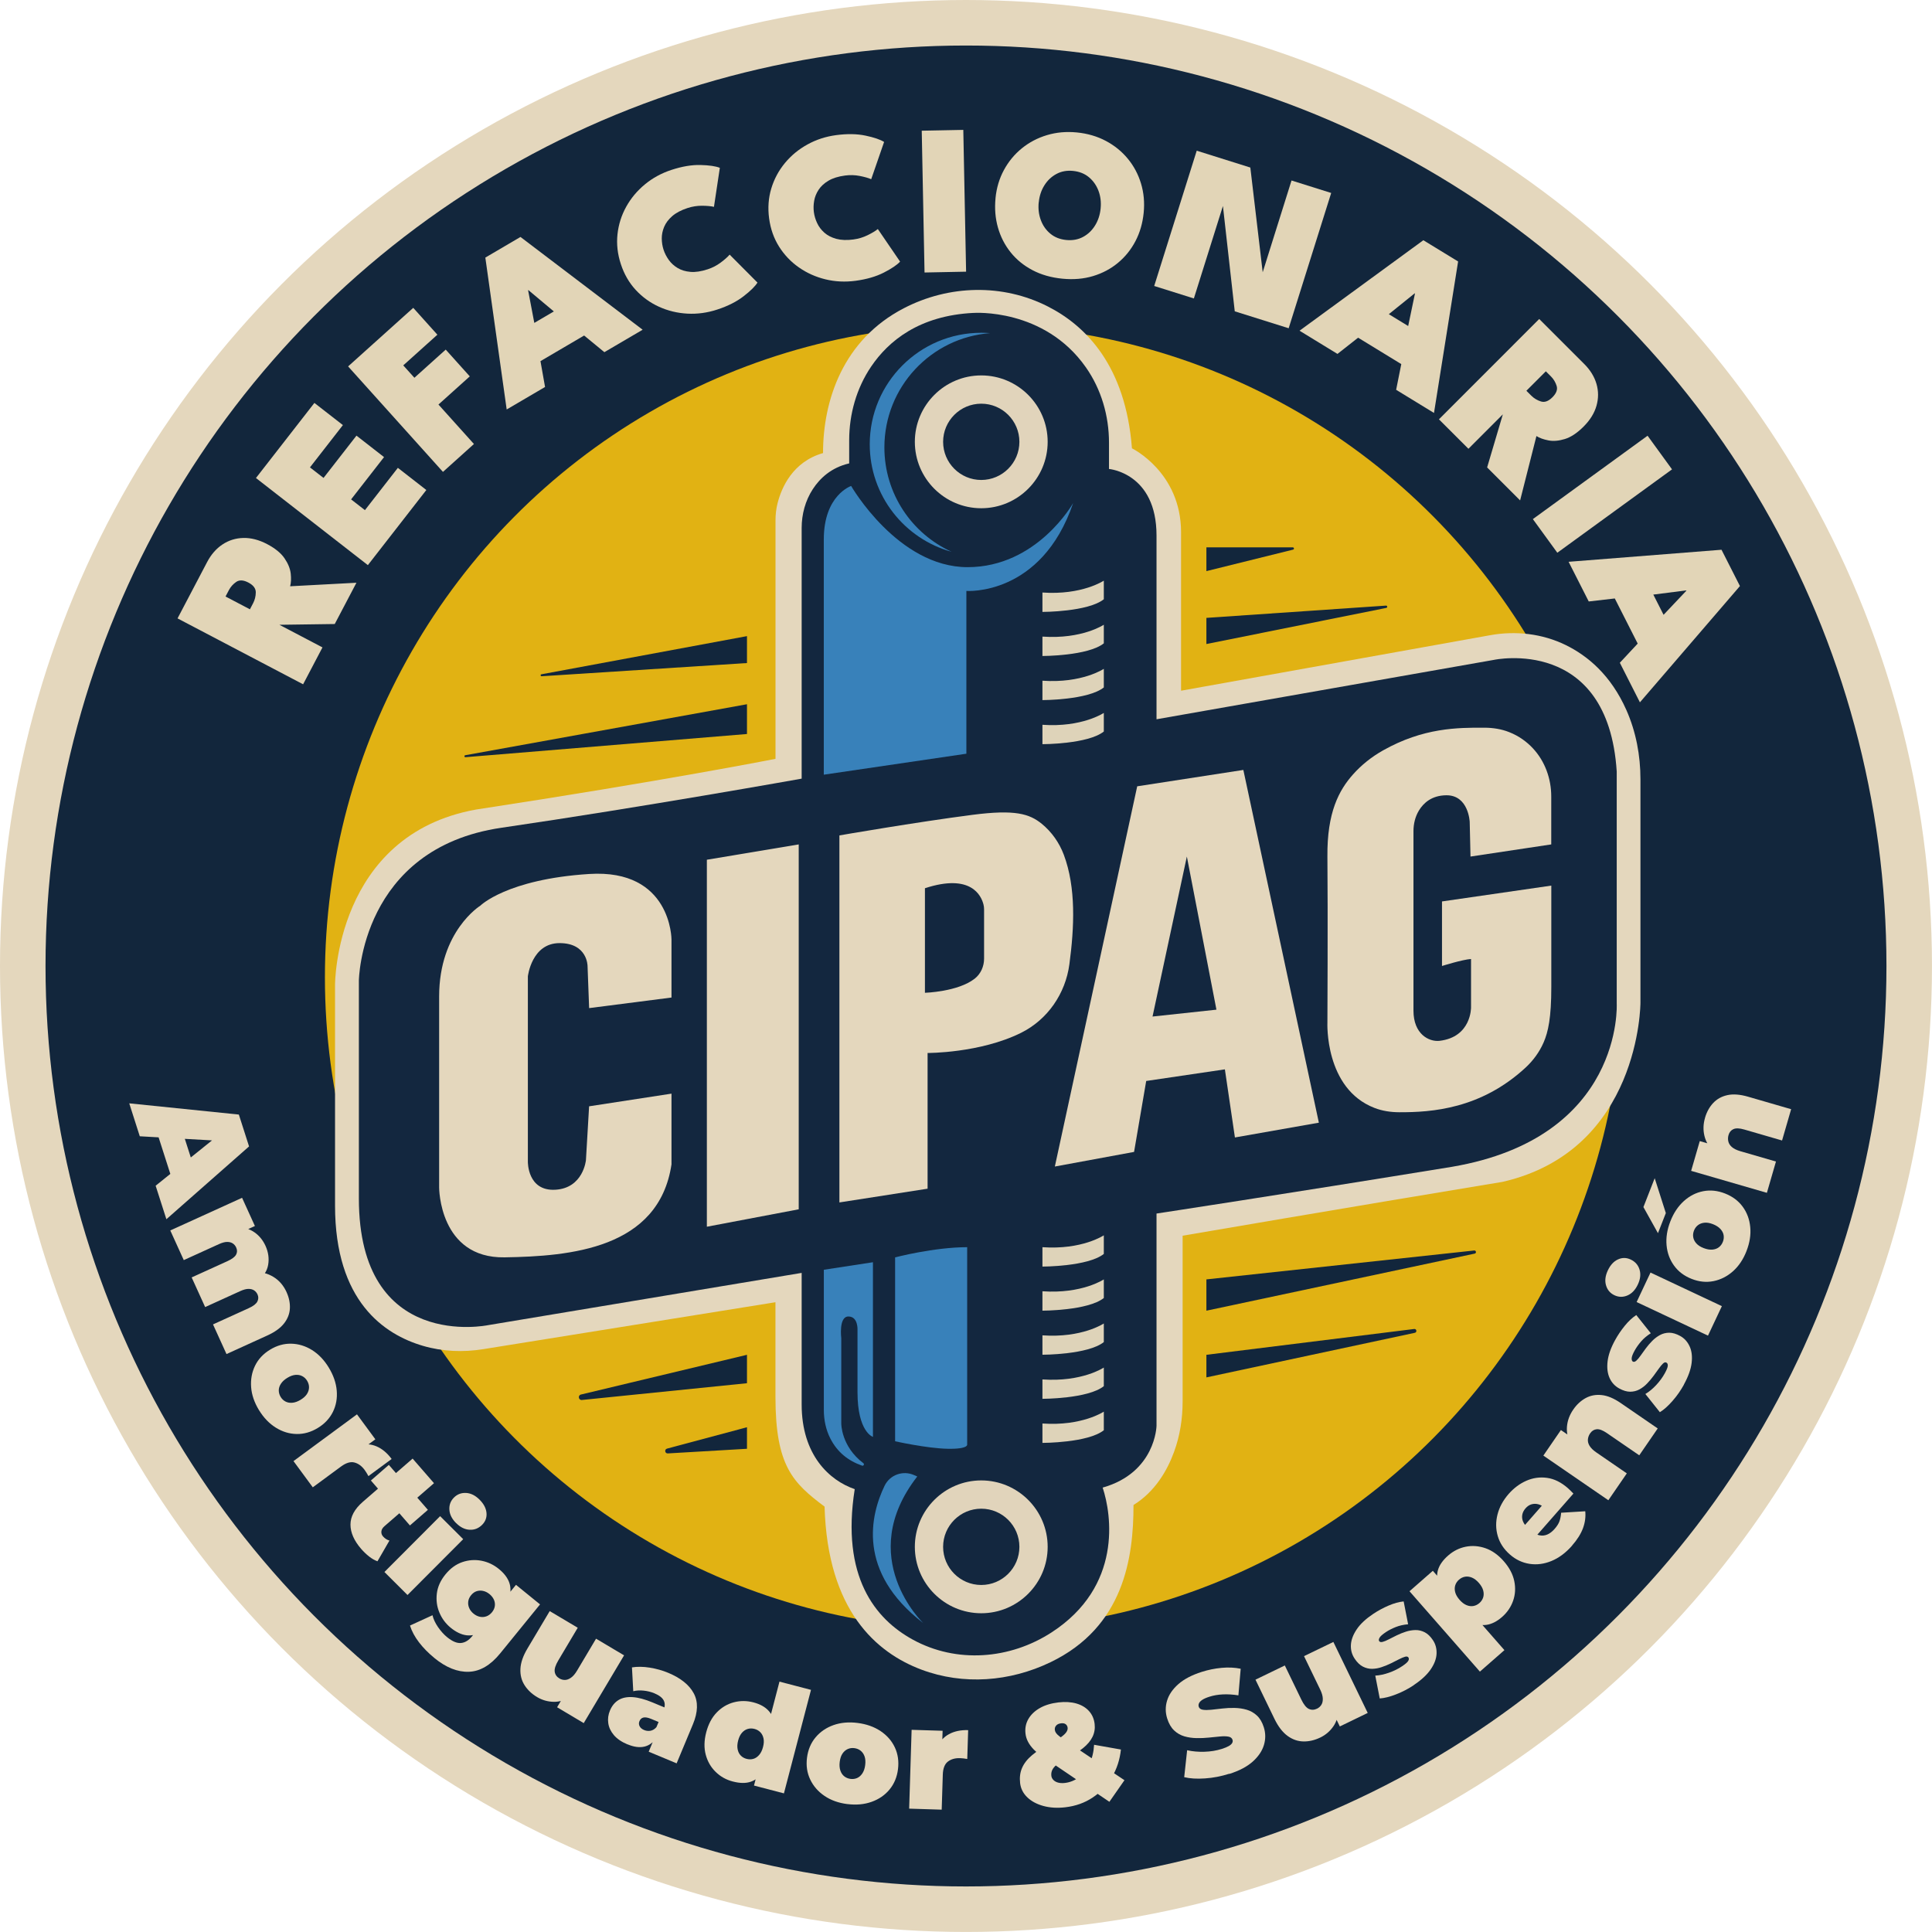 <?xml version="1.0" encoding="UTF-8"?> <svg xmlns="http://www.w3.org/2000/svg" id="Capa_2" data-name="Capa 2" viewBox="0 0 683.33 683.33"><g id="Capa_1-2" data-name="Capa 1"><g><circle cx="341.66" cy="341.66" r="341.66" style="fill: #e4d7bd;"></circle><circle cx="341.66" cy="341.66" r="325.56" style="fill: #12263c;"></circle><ellipse cx="344.45" cy="345.66" rx="229.53" ry="230.74" style="fill: #e1b213;"></ellipse><path d="M274.29,268.4v-84.31c0-2.06.22-4.11.73-6.11,1.38-5.43,5.27-14.64,16.08-17.73,0-18.75,7.13-40.09,28.54-51.21,15.96-8.29,35.01-8.79,51.02-.62,13.45,6.86,27.46,21.01,29.7,50.15,0,0,17.37,8.4,17.37,29.7v56.03l109.37-19.64c9.03-1.62,18.4-.55,26.64,3.47,7.75,3.78,16.01,10.63,21.5,23.02,3.4,7.68,4.97,16.05,4.97,24.45v79.09s0,52.11-48.75,63.32c-54.35,8.96-113.18,19.05-113.18,19.05v58.67c0,6.08-.95,12.15-3.05,17.85-2.41,6.57-6.7,14-14.32,18.73,0,18.62-3.39,43.12-29.39,55.62-14.31,6.88-30.8,8.18-45.66,2.59-15.92-5.99-33.17-20.87-34.22-57.65-11.21-8.4-17.37-14.36-17.37-38.84v-33.44l-103.38,16.6c-7.08,1.14-14.36.85-21.24-1.16-13.76-4.01-31.15-15.77-31.15-49.62v-78.17s0-52.95,49.87-61.91c66.12-10.09,105.9-17.93,105.9-17.93Z" style="fill: #e4d7bd;"></path><path d="M344.33,110.68s24.97-1.85,39.74,19.25c5.45,7.78,8.17,17.15,8.17,26.64v9.3s16.81,1.4,16.81,23.53v65l119.35-21.01s40.34-8.68,43.42,39.5v82.09s2.52,47.35-58.27,57.71c-60.23,9.81-104.5,16.53-104.5,16.53v75.08s-.28,16.53-19.05,21.85c3.18,9.54,7.02,34.93-18.06,51.21-14.77,9.58-33.61,11.03-49.06,2.58-13.41-7.33-25.45-22.35-20.57-53.24-8.96-3.08-18.77-12.05-18.77-29.98v-46.51l-110.94,18.49s-45.67,9.53-45.67-44.82v-77.04s.56-46.79,50.43-54.07,106.18-17.37,106.18-17.37v-88.64c0-4.85,1.28-9.65,3.92-13.72,2.5-3.84,6.51-7.67,12.89-9.14v-8.18c0-9.24,2.57-18.37,7.74-26.03,6.15-9.1,17.04-18.08,36.24-19.02Z" style="fill: #13273f;"></path><path d="M208.36,356.56l29.14-3.74v-20.54s0-25.03-29.14-23.16c-29.14,1.87-38.47,11.21-38.47,11.21,0,0-14.57,8.96-14.57,32.12v67.61s0,25.03,23.16,24.65c23.16-.37,54.54-2.99,59.02-32.87v-25.03l-29.14,4.48-1.12,19.05s-.93,9.9-10.83,10.46c-9.9.56-9.71-9.9-9.71-9.9v-65.56s1.31-11.77,11.21-11.77,9.9,8.08,9.9,8.08l.56,14.89Z" style="fill: #e4d7bd;"></path><polygon points="250.01 304.08 282.5 298.66 282.5 427.72 250.01 433.88 250.01 304.08" style="fill: #e4d7bd;"></polygon><path d="M376.26,302.32c-1.6-4.26-4.27-8.07-7.8-10.95-4.34-3.52-9.38-5.13-24.51-3.17-20.17,2.61-47.06,7.28-47.06,7.28v129.81l31.19-4.86v-48s18.51.09,33.06-7.13c9.38-4.66,15.7-13.85,17.09-24.23,1.75-13.06,2.4-27.11-1.97-38.75ZM348.06,339.06c0,2.73-1.16,5.38-3.3,7.07-5.94,4.67-17.62,5.01-17.62,5.01v-36.98c16.31-5.34,19.93,2.63,20.71,5.75.14.56.21,1.14.21,1.73v17.42Z" style="fill: #e4d7bd;"></path><path d="M439.76,272.32l-37.54,5.79-29.13,134.48,28.02-5.17,4.29-25.09,27.83-4.11,3.55,24.09,29.69-5.23-26.71-124.76ZM407.64,359.54l12.14-56.59,10.46,54.16-22.6,2.43Z" style="fill: #e4d7bd;"></path><path d="M520.08,302.96l28.58-4.3v-16.95c0-6.29-2.21-12.46-6.5-17.05-2.1-2.25-4.85-4.33-8.42-5.73-2.74-1.08-5.68-1.53-8.62-1.55-9.61-.05-21.69.01-35.92,8.01-4,2.25-7.64,5.12-10.68,8.55-4.9,5.52-9.18,13.33-9.03,29.02.19,20.92,0,58.65,0,58.65,0,0-1.08,23.39,16.64,30.25,2.79,1.08,5.77,1.52,8.76,1.53,11.52.04,28.84-1.17,44.64-15.74,2.71-2.5,4.93-5.52,6.41-8.9,1.66-3.8,2.74-8.83,2.74-19.66v-35.86l-38.66,5.6v22.83s7.28-2.29,10.27-2.47v17.13s.17,10.51-11.21,11.82c-3.73.37-9.15-2.43-9.15-10.65v-63.53c0-2.56.61-5.12,1.94-7.31,1.61-2.65,4.51-5.31,9.64-5.37,7.94-.09,8.31,9.43,8.31,9.43l.28,12.23Z" style="fill: #e4d7bd;"></path><path d="M347.06,179.76c-12.95,0-23.49-10.54-23.49-23.49s10.54-23.49,23.49-23.49,23.49,10.54,23.49,23.49-10.54,23.49-23.49,23.49ZM347.06,142.78c-7.44,0-13.49,6.05-13.49,13.49s6.05,13.49,13.49,13.49,13.49-6.05,13.49-13.49-6.05-13.49-13.49-13.49Z" style="fill: #e1d4bb;"></path><path d="M347.06,570.59c-12.95,0-23.49-10.54-23.49-23.49s10.54-23.49,23.49-23.49,23.49,10.54,23.49,23.49-10.54,23.49-23.49,23.49ZM347.06,533.61c-7.44,0-13.49,6.05-13.49,13.49s6.05,13.49,13.49,13.49,13.49-6.05,13.49-13.49-6.05-13.49-13.49-13.49Z" style="fill: #e1d4bb;"></path><path d="M336.59,195.17c-16.7-4.58-28.97-19.87-28.97-38.03,0-21.79,17.66-39.44,39.44-39.44,1.06,0,2.11.04,3.15.12-20.93,1.6-37.41,19.08-37.41,40.42,0,16.42,9.76,30.56,23.79,36.93Z" style="fill: #3881ba;"></path><path d="M324.43,522.22l-1.14-.5c-3.92-1.74-8.54-.1-10.41,3.76-4.92,10.17-10.01,30.38,13.65,48.57,0,0-24.4-23.2-2.1-51.83Z" style="fill: #3881ba;"></path><path d="M379.57,177.91s-12.69,22.69-37.35,22.69-41.18-28.72-41.18-28.72c0,0-9.67,3.22-9.67,18.91v83.21l50.43-7.42v-57.57s26.53,1.96,37.77-31.1Z" style="fill: #3881ba;"></path><path d="M291.38,449.1l17.37-2.66v61.77s-5.46-1.68-5.46-15.83v-21.99s.28-4.76-3.22-4.76-2.52,7.7-2.52,7.7v30.12s-.12,8.07,7.81,14.06c.45.34.08,1.06-.46.87-4.95-1.73-8.72-4.75-11.19-9.54-1.61-3.13-2.33-6.63-2.33-10.15v-49.59Z" style="fill: #3881ba;"></path><path d="M316.59,444.72s13.73-3.6,25.49-3.6v69.76s.56,1.68-6.86,1.54-18.63-2.66-18.63-2.66v-65.04Z" style="fill: #3881ba;"></path><path d="M368.7,441.12v6.86s16.11,0,21.71-4.48v-6.58s-7.7,5.18-21.71,4.2Z" style="fill: #ded3b9;"></path><path d="M368.7,456.71v6.86s16.11,0,21.71-4.48v-6.58s-7.7,5.18-21.71,4.2Z" style="fill: #ded3b9;"></path><path d="M368.7,472.3v6.86s16.11,0,21.71-4.48v-6.58s-7.7,5.18-21.71,4.2Z" style="fill: #ded3b9;"></path><path d="M368.7,487.89v6.86s16.11,0,21.71-4.48v-6.58s-7.7,5.18-21.71,4.2Z" style="fill: #ded3b9;"></path><path d="M368.7,209.57v6.86s16.11,0,21.71-4.48v-6.58s-7.7,5.18-21.71,4.2Z" style="fill: #ded3b9;"></path><path d="M368.7,225.16v6.86s16.11,0,21.71-4.48v-6.58s-7.7,5.18-21.71,4.2Z" style="fill: #ded3b9;"></path><path d="M368.7,240.76v6.86s16.11,0,21.71-4.48v-6.58s-7.7,5.18-21.71,4.2Z" style="fill: #ded3b9;"></path><path d="M368.7,256.35v6.86s16.11,0,21.71-4.48v-6.58s-7.7,5.18-21.71,4.2Z" style="fill: #ded3b9;"></path><path d="M368.7,503.48v6.86s16.11,0,21.71-4.48v-6.58s-7.7,5.18-21.71,4.2Z" style="fill: #ded3b9;"></path><g><path d="M45.72,390.24l38.76,3.97,3.61,11.27-29.24,25.75-3.8-11.85,25.04-20.13,1.43,4.47-32.08-1.83-3.73-11.66ZM54.47,397.18l9.19.27,5.01,15.64-7.32,5.56-6.88-21.47Z" style="fill: #e4d7bd;"></path><path d="M101.36,457.04c.87,1.92,1.26,3.82,1.17,5.71-.09,1.89-.77,3.66-2.04,5.3-1.27,1.64-3.24,3.07-5.9,4.28l-14.48,6.59-4.77-10.49,12.67-5.76c1.58-.72,2.58-1.49,3.01-2.32.42-.83.45-1.66.07-2.5-.28-.62-.69-1.11-1.22-1.46-.54-.35-1.2-.53-2-.52-.8,0-1.77.27-2.92.79l-12.39,5.64-4.77-10.49,12.67-5.76c1.58-.72,2.59-1.48,3.03-2.27.44-.8.46-1.65.05-2.54-.28-.62-.69-1.11-1.22-1.46-.54-.35-1.2-.53-2-.52-.8,0-1.77.27-2.92.79l-12.4,5.64-4.77-10.49,25.39-11.55,4.54,9.98-7.29,3.32,1.11-2.97c2.35.09,4.37.72,6.05,1.9,1.68,1.18,2.96,2.76,3.87,4.74,1.01,2.23,1.33,4.46.95,6.71-.38,2.25-1.69,4.23-3.93,5.96l-.95-3.44c2.53-.03,4.79.58,6.79,1.81s3.54,3.03,4.61,5.38Z" style="fill: #e4d7bd;"></path><path d="M91.59,498.74c-1.64-2.7-2.57-5.41-2.77-8.13-.2-2.72.26-5.24,1.39-7.57,1.13-2.32,2.91-4.22,5.32-5.68,2.41-1.47,4.91-2.17,7.49-2.11,2.58.06,5.03.81,7.34,2.25,2.31,1.44,4.29,3.51,5.93,6.21,1.64,2.7,2.58,5.42,2.81,8.14.23,2.73-.23,5.25-1.37,7.55s-2.92,4.2-5.33,5.66c-2.41,1.47-4.9,2.18-7.48,2.13-2.58-.04-5.03-.79-7.36-2.24-2.33-1.45-4.32-3.52-5.97-6.22ZM99.26,494.07c.44.73,1.01,1.27,1.72,1.64.7.37,1.51.51,2.44.43.92-.08,1.89-.44,2.91-1.05,1.04-.64,1.8-1.34,2.27-2.1.47-.76.7-1.54.7-2.34,0-.79-.23-1.55-.67-2.28-.44-.73-1.01-1.27-1.72-1.64s-1.5-.52-2.39-.45c-.9.07-1.87.42-2.91,1.06-1.02.62-1.77,1.32-2.27,2.1-.5.78-.75,1.57-.74,2.36s.23,1.55.67,2.28Z" style="fill: #e4d7bd;"></path><path d="M103.8,516.78l22.46-16.54,6.5,8.83-6.78,4.99.87-2.86c2.26-.61,4.38-.48,6.36.38,1.98.86,3.75,2.34,5.31,4.45l-8.21,6.05c-.25-.45-.47-.84-.68-1.18-.21-.33-.43-.67-.67-1-1.03-1.4-2.23-2.27-3.61-2.63-1.38-.36-2.96.12-4.74,1.43l-9.98,7.35-6.83-9.28Z" style="fill: #e4d7bd;"></path><path d="M127.75,547.84c-2.52-2.9-3.78-5.77-3.79-8.6,0-2.83,1.44-5.51,4.34-8.03l17.64-15.32,7.56,8.7-17.56,15.25c-.64.56-.99,1.17-1.05,1.82-.06.66.13,1.24.58,1.76.65.74,1.41,1.23,2.28,1.46l-4.24,7.33c-.96-.33-1.94-.89-2.94-1.67-.99-.78-1.94-1.69-2.83-2.71ZM131.18,523.64l6.35-5.52,13.81,15.9-6.35,5.52-13.81-15.9Z" style="fill: #e4d7bd;"></path><path d="M135.97,556l19.7-19.75,8.16,8.14-19.7,19.75-8.16-8.14ZM161.33,538.72c-1.49-1.49-2.29-3.07-2.39-4.76-.1-1.68.44-3.11,1.62-4.29,1.18-1.18,2.61-1.72,4.29-1.63s3.27.88,4.76,2.37c1.49,1.49,2.31,3.05,2.46,4.68.15,1.63-.37,3.04-1.54,4.22-1.25,1.25-2.72,1.84-4.42,1.75-1.7-.08-3.29-.87-4.78-2.36Z" style="fill: #e4d7bd;"></path><path d="M153.67,586.44c-2.14-1.74-3.96-3.59-5.47-5.56-1.51-1.97-2.57-3.95-3.19-5.94l7.96-3.65c.31,1.35.96,2.74,1.95,4.19,1,1.44,2.07,2.64,3.23,3.58,1.85,1.5,3.48,2.19,4.91,2.05,1.42-.13,2.73-.93,3.91-2.38l1.48-1.82,5.87-6.4,5.51-6.69,2.67-3.28,8.51,6.92-14.1,17.33c-3.41,4.19-7.1,6.36-11.08,6.5-3.97.14-8.03-1.47-12.17-4.84ZM159.46,575.76c-1.82-1.48-3.17-3.29-4.06-5.44-.89-2.14-1.18-4.39-.89-6.74.29-2.35,1.3-4.59,3.04-6.73,1.74-2.14,3.73-3.58,5.97-4.35,2.24-.76,4.5-.92,6.77-.48s4.31,1.41,6.13,2.89c1.87,1.52,3.11,3.14,3.71,4.86.6,1.71.56,3.58-.11,5.59-.68,2.01-1.98,4.21-3.91,6.58-1.93,2.37-3.81,4.1-5.65,5.17-1.84,1.07-3.66,1.49-5.47,1.27-1.81-.23-3.65-1.1-5.53-2.62ZM167.49,570.73c.71.58,1.46.95,2.25,1.11.79.16,1.56.11,2.3-.16.75-.27,1.4-.75,1.96-1.43.58-.71.92-1.45,1.02-2.23.1-.77-.01-1.52-.34-2.25s-.85-1.38-1.56-1.96c-.69-.56-1.42-.93-2.22-1.11-.79-.18-1.56-.15-2.31.09s-1.41.73-1.99,1.44c-.56.69-.89,1.43-.99,2.22-.1.8.02,1.57.35,2.32.33.75.84,1.41,1.53,1.96Z" style="fill: #e4d7bd;"></path><path d="M189.98,600.25c-1.9-1.13-3.39-2.54-4.46-4.23s-1.56-3.62-1.45-5.79c.11-2.17.93-4.56,2.48-7.16l7.88-13.24,9.91,5.89-6.86,11.53c-1.01,1.7-1.44,3.04-1.28,4.05.15,1,.71,1.79,1.68,2.36.58.35,1.22.52,1.92.52.69,0,1.41-.27,2.16-.79.75-.52,1.47-1.37,2.16-2.54l6.7-11.26,9.91,5.89-14.27,23.97-9.42-5.61,4.12-6.92.76,3.01c-1.96,1.37-3.99,2.03-6.08,1.99-2.09-.04-4.05-.6-5.86-1.67Z" style="fill: #e4d7bd;"></path><path d="M221.95,616.98c-2.1-.88-3.71-1.97-4.82-3.28s-1.78-2.72-1.99-4.23c-.22-1.51-.02-3,.6-4.48.69-1.66,1.71-2.9,3.04-3.71s2.99-1.15,4.98-1.02,4.32.75,6.99,1.86l5.37,2.24-2.14,5.13-3.67-1.53c-1.13-.47-2.03-.63-2.7-.49s-1.15.58-1.45,1.3c-.25.6-.23,1.19.06,1.77.29.58.83,1.04,1.61,1.36.72.3,1.47.38,2.25.25.78-.14,1.48-.57,2.12-1.3l.05,3.72c-1.21,1.74-2.66,2.81-4.38,3.2s-3.68.12-5.91-.81ZM229.44,619.56l1.9-4.57-.24-1.54,3.61-8.66c.52-1.25.54-2.37.04-3.35s-1.6-1.83-3.33-2.55c-1.16-.48-2.41-.79-3.76-.93-1.34-.14-2.57-.07-3.68.21l-.46-8.43c1.9-.31,4-.28,6.32.09,2.31.38,4.47.98,6.48,1.82,4.42,1.84,7.44,4.26,9.05,7.25,1.61,2.99,1.51,6.64-.28,10.94l-5.77,13.84-9.88-4.12Z" style="fill: #e4d7bd;"></path><path d="M259.15,630.09c-2.34-.61-4.35-1.74-6.04-3.4-1.69-1.65-2.86-3.68-3.5-6.08s-.58-5.04.18-7.94c.76-2.89,2-5.23,3.73-7.01,1.73-1.78,3.74-2.97,6.02-3.57,2.28-.6,4.59-.59,6.93.02,2.37.62,4.18,1.63,5.43,3.03,1.25,1.4,1.97,3.22,2.16,5.47.19,2.25-.14,4.96-.97,8.15-.84,3.22-1.87,5.78-3.09,7.68-1.22,1.9-2.7,3.14-4.46,3.74-1.75.6-3.88.57-6.38-.09ZM264.08,622.1c.82.21,1.61.21,2.38-.01.76-.22,1.44-.69,2.05-1.39.61-.7,1.06-1.63,1.36-2.78.31-1.18.37-2.21.17-3.09-.19-.88-.57-1.6-1.12-2.16s-1.24-.96-2.07-1.17-1.61-.21-2.38.01c-.76.22-1.44.67-2.04,1.34-.6.67-1.05,1.6-1.36,2.78-.3,1.15-.36,2.18-.17,3.09.18.91.55,1.65,1.11,2.21.55.57,1.24.96,2.07,1.17ZM266.68,631.53l.95-3.65,2.53-9.88,2.08-10,3.45-13.22,11.15,2.91-9.57,36.61-10.61-2.77Z" style="fill: #e4d7bd;"></path><path d="M299.7,638.09c-3.14-.4-5.83-1.36-8.09-2.9-2.26-1.54-3.94-3.47-5.05-5.81-1.11-2.33-1.49-4.9-1.13-7.7s1.36-5.19,3.02-7.18c1.66-1.98,3.77-3.43,6.33-4.34s5.42-1.17,8.55-.77,5.84,1.36,8.12,2.88c2.27,1.52,3.96,3.45,5.05,5.78,1.09,2.33,1.46,4.9,1.11,7.7-.35,2.8-1.35,5.19-2.99,7.18-1.64,1.99-3.75,3.44-6.34,4.36-2.58.92-5.45,1.19-8.58.79ZM300.82,629.18c.84.11,1.63,0,2.35-.32.73-.32,1.34-.87,1.85-1.64.51-.77.84-1.75.99-2.93.15-1.21.08-2.24-.23-3.09-.3-.84-.77-1.51-1.39-2-.62-.49-1.36-.79-2.2-.9-.84-.11-1.63,0-2.35.32-.73.32-1.34.85-1.85,1.59s-.83,1.72-.99,2.93c-.15,1.18-.07,2.21.23,3.09.3.88.76,1.56,1.39,2.05.62.49,1.36.79,2.2.9Z" style="fill: #e4d7bd;"></path><path d="M321.56,639.7l.87-27.88,10.96.34-.26,8.41-1.71-2.45c.92-2.15,2.33-3.74,4.23-4.77,1.9-1.03,4.16-1.5,6.78-1.42l-.32,10.2c-.51-.08-.96-.15-1.35-.2-.39-.04-.79-.08-1.2-.09-1.73-.05-3.17.35-4.3,1.22-1.13.87-1.73,2.4-1.8,4.61l-.39,12.39-11.52-.36Z" style="fill: #e4d7bd;"></path><path d="M376.77,639.22c-2.84.33-5.42.17-7.75-.47-2.33-.64-4.23-1.66-5.69-3.07-1.46-1.41-2.31-3.09-2.53-5.05s0-3.74.7-5.34c.69-1.6,1.87-3.11,3.54-4.51,1.67-1.41,3.83-2.79,6.48-4.16,1.62-.83,2.87-1.58,3.77-2.23.9-.65,1.53-1.24,1.88-1.78.35-.54.5-1.04.44-1.51-.06-.54-.29-.96-.68-1.26-.39-.3-.94-.4-1.65-.32-.78.09-1.35.35-1.73.79-.38.44-.53.94-.47,1.52.04.37.18.73.41,1.08.23.35.64.76,1.24,1.22s1.44,1.06,2.52,1.79l20.46,13.72-5.33,7.64-23.6-15.98c-1.26-.81-2.31-1.66-3.17-2.54-.85-.88-1.52-1.78-2.01-2.72s-.78-1.9-.89-2.88c-.22-1.89.12-3.62,1.02-5.17s2.26-2.85,4.07-3.88c1.81-1.03,4.01-1.69,6.57-1.99,2.36-.27,4.47-.14,6.31.38,1.84.53,3.33,1.41,4.46,2.65,1.13,1.24,1.81,2.77,2.02,4.59.19,1.62-.06,3.14-.74,4.55-.68,1.41-1.81,2.76-3.39,4.03-1.58,1.28-3.62,2.55-6.11,3.83-1.29.66-2.33,1.31-3.11,1.95-.78.64-1.33,1.27-1.63,1.91s-.41,1.32-.33,2.07c.06.54.3,1.03.71,1.46s.96.75,1.65.94c.69.19,1.51.24,2.45.13,1.82-.21,3.48-.89,4.98-2.03,1.49-1.15,2.72-2.7,3.67-4.66.96-1.96,1.51-4.23,1.66-6.81l9.49,1.68c-.38,3.57-1.43,6.82-3.17,9.76-1.73,2.94-4.01,5.35-6.82,7.22-2.81,1.88-6.04,3.03-9.69,3.45Z" style="fill: #e4d7bd;"></path><path d="M434.77,627.36c-2.85.91-5.71,1.46-8.57,1.65-2.86.2-5.32.05-7.36-.44l1.04-9.53c1.92.43,3.96.61,6.14.54s4.2-.4,6.08-.99c1.1-.35,1.95-.7,2.53-1.04.59-.35.98-.7,1.18-1.07.2-.37.25-.75.12-1.13-.2-.62-.69-.99-1.48-1.13s-1.79-.16-2.98-.04-2.5.24-3.92.39c-1.42.15-2.87.21-4.36.18-1.49-.03-2.91-.23-4.27-.62-1.35-.39-2.57-1.08-3.63-2.08s-1.89-2.41-2.46-4.22c-.67-2.11-.69-4.21-.05-6.32.63-2.11,1.96-4.05,3.98-5.84,2.02-1.78,4.78-3.23,8.28-4.34,2.3-.73,4.65-1.21,7.04-1.43,2.39-.22,4.64-.12,6.74.32l-.81,9.41c-1.95-.31-3.78-.42-5.49-.34-1.71.08-3.3.35-4.79.83-1.1.35-1.95.73-2.53,1.12-.59.4-.97.81-1.14,1.22-.17.41-.2.81-.07,1.2.18.58.67.94,1.46,1.06.79.12,1.78.12,2.97,0,1.19-.13,2.5-.28,3.93-.44,1.43-.17,2.88-.24,4.35-.2,1.47.03,2.89.24,4.24.63,1.35.39,2.56,1.08,3.62,2.06,1.06.98,1.88,2.37,2.44,4.15.66,2.07.67,4.17.04,6.27-.63,2.11-1.95,4.06-3.95,5.86-2,1.79-4.76,3.25-8.3,4.37Z" style="fill: #e4d7bd;"></path><path d="M466.98,614.54c-1.99.96-3.98,1.43-5.98,1.39s-3.88-.69-5.63-1.98c-1.75-1.28-3.29-3.29-4.61-6.01l-6.71-13.86,10.38-5.02,5.84,12.07c.86,1.78,1.75,2.88,2.67,3.3.92.42,1.89.39,2.9-.1.61-.3,1.11-.73,1.49-1.32.38-.58.56-1.33.53-2.24-.03-.91-.33-1.98-.93-3.21l-5.71-11.8,10.38-5.02,12.15,25.11-9.87,4.78-3.51-7.25,2.93,1.02c.06,2.39-.5,4.45-1.69,6.17-1.19,1.73-2.73,3.05-4.62,3.97Z" style="fill: #e4d7bd;"></path><path d="M500.05,596.02c-1.98,1.32-4.08,2.41-6.28,3.26-2.21.86-4.13,1.34-5.77,1.45l-1.58-8.08c1.54-.08,3.16-.43,4.86-1.03,1.7-.6,3.25-1.36,4.63-2.29,1.16-.77,1.88-1.39,2.16-1.87.28-.47.31-.88.08-1.22-.23-.34-.63-.43-1.22-.26-.58.17-1.3.47-2.15.91-.85.44-1.79.92-2.82,1.42-1.03.5-2.12.95-3.25,1.33-1.13.39-2.26.59-3.4.61-1.13.02-2.23-.25-3.28-.79s-2.03-1.48-2.91-2.81c-.98-1.47-1.42-3.1-1.32-4.88s.8-3.62,2.08-5.52,3.24-3.71,5.84-5.45c1.7-1.13,3.5-2.1,5.41-2.92,1.91-.82,3.68-1.31,5.33-1.47l1.58,8.08c-1.62.14-3.09.47-4.39.99-1.31.52-2.46,1.11-3.45,1.77-1.22.81-1.97,1.47-2.26,1.99s-.34.92-.15,1.2c.23.34.64.43,1.23.28.59-.15,1.32-.45,2.17-.89.85-.44,1.79-.91,2.82-1.42,1.03-.5,2.11-.94,3.24-1.3,1.13-.36,2.26-.55,3.39-.57,1.13-.02,2.22.25,3.28.79,1.06.54,2.03,1.48,2.91,2.81.92,1.39,1.34,2.97,1.27,4.76-.08,1.79-.77,3.63-2.07,5.54-1.3,1.91-3.3,3.76-5.99,5.55Z" style="fill: #e4d7bd;"></path><path d="M523.43,591.24l-24.9-28.43,8.25-7.23,2.49,2.84,6.76,7.64,7.1,7.34,8.97,10.24-8.67,7.59ZM531.25,571.92c-1.82,1.59-3.66,2.52-5.53,2.78-1.87.26-3.79-.16-5.75-1.27-1.96-1.11-4.03-2.9-6.2-5.38-2.22-2.53-3.76-4.83-4.64-6.88-.88-2.06-1.06-3.99-.56-5.78.5-1.8,1.71-3.54,3.63-5.22,1.84-1.61,3.92-2.65,6.22-3.11s4.63-.28,6.98.53c2.34.82,4.5,2.35,6.47,4.6,1.97,2.25,3.21,4.59,3.71,7.02s.37,4.75-.41,6.97-2.08,4.13-3.92,5.74ZM523.26,566.98c.64-.56,1.08-1.22,1.32-1.97.24-.75.25-1.57.02-2.46-.23-.88-.74-1.77-1.52-2.67-.81-.92-1.63-1.55-2.48-1.9-.84-.34-1.66-.45-2.44-.31-.78.14-1.49.49-2.13,1.05-.64.56-1.08,1.22-1.32,1.97-.24.76-.25,1.57-.02,2.46s.75,1.78,1.56,2.71c.79.9,1.6,1.51,2.44,1.86.84.35,1.66.45,2.44.31.78-.14,1.49-.49,2.13-1.05Z" style="fill: #e4d7bd;"></path><path d="M556.05,546.65c-2.24,2.56-4.67,4.37-7.29,5.45-2.62,1.08-5.21,1.41-7.78,1.02-2.57-.4-4.89-1.5-6.96-3.32-2.12-1.86-3.55-4.03-4.27-6.5-.73-2.47-.76-5.01-.1-7.62.66-2.61,1.98-5.04,3.95-7.29,1.82-2.07,3.9-3.62,6.25-4.66,2.35-1.03,4.8-1.38,7.34-1.02,2.54.35,5,1.57,7.38,3.66.31.27.63.58.98.93.35.35.66.67.95.97l-14.16,16.14-4.18-3.67,10.12-11.54-1.75,4.23c-.82-.72-1.64-1.18-2.48-1.39-.83-.21-1.63-.2-2.4.03-.77.23-1.47.71-2.09,1.42-.63.72-1.01,1.48-1.15,2.28-.14.8-.05,1.6.28,2.38.33.79.9,1.54,1.72,2.25l1.3,1.14c.9.79,1.82,1.28,2.77,1.48s1.88.11,2.78-.27c.9-.38,1.77-1.05,2.6-2,.85-.97,1.42-1.88,1.72-2.73.29-.85.49-1.84.58-2.98l8.53-.52c.2,1.99-.07,3.98-.8,5.98-.74,2-2.02,4.05-3.86,6.14Z" style="fill: #e4d7bd;"></path><path d="M556.43,498.57c1.21-1.77,2.67-3.12,4.36-4.06,1.7-.94,3.58-1.3,5.67-1.09s4.33,1.15,6.74,2.8l13.12,9.01-6.53,9.5-11.48-7.88c-1.43-.98-2.62-1.43-3.57-1.34-.95.09-1.72.57-2.32,1.44-.44.65-.71,1.34-.79,2.09s.1,1.52.56,2.3,1.25,1.57,2.4,2.36l10.8,7.42-6.53,9.5-22.99-15.79,6.21-9.04,6.73,4.62-3.18.48c-1.12-2.09-1.59-4.2-1.41-6.32.18-2.12.92-4.12,2.21-6Z" style="fill: #e4d7bd;"></path><path d="M595.6,489.72c-1.15,2.08-2.5,4.02-4.07,5.8-1.56,1.78-3.04,3.1-4.45,3.96l-5.13-6.44c1.33-.78,2.6-1.84,3.83-3.16,1.23-1.32,2.25-2.71,3.05-4.17.67-1.22,1.02-2.1,1.05-2.65.03-.55-.13-.92-.49-1.12-.36-.2-.76-.09-1.2.33-.44.42-.94,1.02-1.49,1.8-.55.79-1.17,1.64-1.85,2.56-.68.92-1.44,1.82-2.26,2.68-.83.87-1.74,1.57-2.73,2.11-1,.54-2.09.81-3.27.82-1.19,0-2.48-.38-3.88-1.15-1.55-.85-2.69-2.09-3.42-3.72-.73-1.63-.97-3.58-.7-5.86s1.15-4.79,2.66-7.53c.98-1.79,2.13-3.48,3.44-5.09,1.31-1.61,2.66-2.86,4.05-3.77l5.13,6.44c-1.37.87-2.52,1.84-3.44,2.91-.92,1.07-1.66,2.12-2.24,3.16-.71,1.28-1.07,2.22-1.08,2.81-.02.59.13.97.42,1.14.36.2.76.09,1.22-.32.46-.41.96-1,1.51-1.79s1.17-1.64,1.85-2.56c.68-.92,1.44-1.81,2.27-2.65.83-.84,1.75-1.53,2.74-2.07,1-.54,2.09-.81,3.27-.82,1.19,0,2.48.38,3.88,1.15,1.46.8,2.57,2.02,3.32,3.64.76,1.62,1,3.58.73,5.87-.27,2.29-1.19,4.86-2.75,7.69Z" style="fill: #e4d7bd;"></path><path d="M579.28,454.34c-.9,1.91-2.12,3.19-3.67,3.85s-3.08.64-4.59-.07c-1.51-.71-2.5-1.87-2.98-3.49-.48-1.62-.27-3.38.63-5.29.9-1.91,2.09-3.21,3.58-3.89,1.49-.69,2.99-.68,4.5.03,1.6.75,2.65,1.94,3.14,3.57s.29,3.39-.61,5.29ZM604.1,472.4l-25.24-11.88,4.91-10.43,25.24,11.88-4.91,10.43Z" style="fill: #e4d7bd;"></path><path d="M586.41,436.17l-5.15-9.24,3.99-10.21,3.94,12.33-2.79,7.12ZM617.72,442.5c-1.15,2.94-2.75,5.32-4.79,7.14-2.04,1.81-4.33,2.97-6.86,3.48s-5.12.25-7.74-.78c-2.63-1.03-4.7-2.59-6.22-4.68-1.52-2.09-2.41-4.49-2.66-7.2-.25-2.71.19-5.54,1.34-8.48,1.15-2.95,2.74-5.33,4.77-7.17,2.03-1.83,4.31-3,6.84-3.49,2.53-.49,5.11-.22,7.73.81,2.63,1.03,4.71,2.58,6.23,4.65,1.53,2.08,2.42,4.48,2.68,7.21.27,2.73-.18,5.57-1.33,8.52ZM609.36,439.23c.31-.79.4-1.58.27-2.36-.13-.78-.51-1.51-1.14-2.2-.63-.68-1.5-1.24-2.6-1.68-1.14-.45-2.16-.62-3.05-.53s-1.65.38-2.28.86c-.63.49-1.1,1.12-1.41,1.91-.31.79-.4,1.58-.27,2.36.13.78.5,1.51,1.09,2.18.6.67,1.46,1.23,2.6,1.67,1.11.43,2.12.61,3.05.54.92-.08,1.7-.36,2.33-.84.63-.49,1.1-1.12,1.41-1.92Z" style="fill: #e4d7bd;"></path><path d="M603.04,395.37c.6-2.06,1.55-3.8,2.87-5.22,1.32-1.42,3-2.36,5.04-2.81,2.04-.45,4.47-.27,7.28.54l15.28,4.43-3.21,11.07-13.37-3.88c-1.67-.48-2.93-.53-3.81-.15-.87.38-1.46,1.08-1.75,2.09-.22.75-.25,1.49-.09,2.23s.57,1.41,1.25,2.01,1.68,1.1,3.02,1.49l12.59,3.65-3.21,11.07-26.79-7.77,3.05-10.53,7.84,2.27-2.86,1.45c-1.72-1.63-2.83-3.48-3.33-5.56-.5-2.07-.43-4.2.21-6.39Z" style="fill: #e4d7bd;"></path></g><path d="M264.2,224.98v9.53l-72.61,4.67c-.44.03-.52-.61-.09-.69l72.7-13.5Z" style="fill: #12263c;"></path><path d="M264.2,249.08v10.53l-99.56,8.2c-.44.04-.53-.61-.09-.69l99.65-18.04Z" style="fill: #12263c;"></path><path d="M426.69,193.6v8.4l30.66-7.6c.47-.12.38-.8-.1-.8h-30.57Z" style="fill: #12263c;"></path><path d="M426.69,218.54v9.25l63.63-12.78c.5-.1.4-.84-.11-.81l-63.52,4.34Z" style="fill: #12263c;"></path><path d="M264.2,479.17v10.06l-58.38,5.93c-1.22.12-1.52-1.65-.33-1.93l58.71-14.05Z" style="fill: #12263c;"></path><path d="M264.2,504.81v7.61l-28,1.64c-1.04.06-1.28-1.43-.27-1.7l28.27-7.56Z" style="fill: #12263c;"></path><path d="M426.69,452.51v11.07l94.9-20.19c.69-.15.52-1.17-.18-1.1l-94.73,10.22Z" style="fill: #12263c;"></path><path d="M426.69,479.17v8l73.72-15.77c.86-.18.64-1.46-.23-1.35l-73.49,9.13Z" style="fill: #12263c;"></path><g><path d="M62.79,218.73l10.46-19.92c1.41-2.69,3.23-4.77,5.44-6.24,2.22-1.47,4.68-2.24,7.39-2.3,2.71-.06,5.5.66,8.37,2.16,2.85,1.5,4.91,3.17,6.18,5.03,1.27,1.86,2,3.66,2.2,5.42.19,1.76.12,3.25-.21,4.48l23.45-1.25-7.67,14.6-21.66.3.46-.88,16.86,8.85-6.85,13.05-44.41-23.31ZM88.39,215.51l1.13-2.15c.62-1.19.94-2.47.95-3.86,0-1.38-.86-2.53-2.61-3.45s-3.18-1-4.3-.24c-1.11.76-1.98,1.73-2.61,2.92l-1.18,2.25,8.61,4.52Z" style="fill: #e2d5b7;"></path><path d="M90.52,169.08l20.68-26.57,10.08,7.84-11.65,14.96,4.8,3.73,11.65-14.96,9.75,7.59-11.65,14.96,4.89,3.8,11.65-14.96,10.07,7.84-20.68,26.57-39.58-30.81Z" style="fill: #e2d5b7;"></path><path d="M123.13,129.59l23.03-20.71,8.54,9.5-12.07,10.85,3.94,4.38,11.08-9.96,8.51,9.47-11.08,9.96,12.55,13.96-10.96,9.86-33.54-37.3Z" style="fill: #e2d5b7;"></path><path d="M171.67,91.1l12.42-7.29,43.21,32.81-13.54,7.94-7.16-5.89-15.44,9.06,1.62,9.14-13.57,7.96-7.55-53.73ZM188.97,114.21l6.92-4.06-9-7.54-.1.06,2.19,11.54Z" style="fill: #e2d5b7;"></path><path d="M250.3,95.25c1.68-.55,3.23-1.35,4.63-2.4,1.4-1.05,2.45-1.98,3.14-2.79l9.84,9.89c-.84,1.34-2.48,2.96-4.93,4.85-2.45,1.89-5.54,3.46-9.3,4.69-3.51,1.15-7.04,1.63-10.56,1.44-3.53-.19-6.87-1-10.01-2.42-3.14-1.42-5.89-3.41-8.25-5.95-2.35-2.55-4.12-5.6-5.28-9.17-1.17-3.56-1.56-7.08-1.18-10.55.38-3.47,1.41-6.71,3.09-9.73,1.68-3.02,3.88-5.65,6.62-7.91,2.74-2.26,5.87-3.96,9.38-5.11,3.75-1.23,7.18-1.81,10.27-1.73,3.09.08,5.37.41,6.84,1l-2.08,13.8c-1.04-.25-2.44-.37-4.19-.39-1.75-.01-3.47.26-5.15.81-2.29.75-4.09,1.7-5.42,2.86-1.33,1.16-2.28,2.42-2.86,3.8-.58,1.38-.85,2.76-.84,4.15.02,1.39.23,2.7.63,3.93.41,1.25,1.02,2.45,1.84,3.6.82,1.15,1.86,2.1,3.14,2.87,1.28.77,2.79,1.22,4.55,1.37s3.77-.16,6.06-.91Z" style="fill: #e2d5b7;"></path><path d="M301.89,84.69c1.76-.23,3.42-.74,4.99-1.51,1.57-.77,2.77-1.49,3.6-2.17l7.87,11.52c-1.07,1.17-2.98,2.46-5.73,3.87s-6.08,2.38-10,2.91c-3.67.49-7.22.32-10.65-.51s-6.57-2.23-9.4-4.21c-2.83-1.97-5.17-4.43-7.02-7.36-1.85-2.94-3.02-6.26-3.52-9.98-.5-3.72-.24-7.25.77-10.59,1.01-3.34,2.62-6.34,4.82-9,2.2-2.66,4.85-4.85,7.96-6.56,3.11-1.72,6.49-2.82,10.16-3.31,3.92-.52,7.39-.46,10.41.18,3.02.64,5.21,1.39,6.55,2.23l-4.56,13.18c-.98-.43-2.33-.81-4.04-1.15s-3.46-.38-5.21-.15c-2.39.32-4.34.92-5.85,1.82-1.52.89-2.68,1.96-3.5,3.21-.82,1.25-1.35,2.56-1.58,3.93-.24,1.37-.27,2.7-.1,3.98.17,1.31.56,2.6,1.15,3.87.59,1.28,1.45,2.41,2.56,3.4,1.12.99,2.52,1.71,4.22,2.18,1.7.46,3.74.54,6.12.22Z" style="fill: #e2d5b7;"></path><path d="M326.01,46.23l14.7-.29.99,50.15-14.7.29-.99-50.15Z" style="fill: #e2d5b7;"></path><path d="M352.1,70.09c.36-3.63,1.35-6.95,2.98-9.96,1.63-3.01,3.75-5.57,6.35-7.68,2.6-2.11,5.56-3.67,8.88-4.66,3.32-1,6.83-1.31,10.54-.95,3.78.37,7.2,1.37,10.26,2.99,3.06,1.62,5.65,3.72,7.78,6.3s3.68,5.5,4.67,8.76,1.31,6.71.95,10.35c-.36,3.66-1.32,6.99-2.89,10.01-1.57,3.01-3.64,5.59-6.2,7.71-2.56,2.13-5.51,3.69-8.84,4.69-3.33,1-6.94,1.3-10.82.92-3.98-.39-7.52-1.4-10.6-3.03-3.09-1.63-5.66-3.73-7.72-6.31s-3.56-5.5-4.48-8.76c-.93-3.26-1.21-6.72-.85-10.37ZM367.38,71.59c-.22,2.24.03,4.34.76,6.28.72,1.94,1.85,3.54,3.38,4.8s3.39,1.99,5.59,2.21c2.22.22,4.2-.14,5.95-1.08,1.75-.94,3.16-2.29,4.25-4.05,1.09-1.76,1.75-3.77,1.97-6.01.22-2.24-.03-4.33-.76-6.26s-1.86-3.53-3.38-4.8c-1.53-1.27-3.4-2.01-5.62-2.23-2.19-.22-4.17.15-5.91,1.1-1.75.95-3.17,2.3-4.25,4.05-1.09,1.75-1.74,3.75-1.96,5.99Z" style="fill: #e2d5b7;"></path><path d="M432.24,70.14l.99.51-10.97,34.91-14.03-4.41,15.04-47.85,18.96,5.96,4.69,39.71-1.12-.11,11-35.02,14.03,4.41-15.04,47.85-19.07-5.99-4.49-39.97Z" style="fill: #e2d5b7;"></path><path d="M503.43,84.97l12.29,7.51-8.53,53.58-13.39-8.19,1.82-9.09-15.27-9.34-7.3,5.74-13.42-8.21,43.8-32.01ZM491.22,111.13l6.84,4.18,2.4-11.5-.1-.06-9.14,7.37Z" style="fill: #e2d5b7;"></path><path d="M544.41,112.83l15.91,15.9c2.15,2.15,3.6,4.5,4.34,7.05.74,2.55.74,5.13,0,7.74-.74,2.61-2.26,5.06-4.55,7.35-2.27,2.28-4.49,3.75-6.64,4.41s-4.09.82-5.83.48c-1.74-.34-3.14-.85-4.22-1.53l-5.77,22.76-11.67-11.66,6.15-20.77.7.7-13.46,13.47-10.43-10.42,35.46-35.48ZM539.88,138.22l1.72,1.72c.95.95,2.08,1.63,3.4,2.05,1.32.42,2.67-.07,4.07-1.47,1.4-1.4,1.9-2.74,1.5-4.03-.4-1.29-1.07-2.41-2.02-3.36l-1.8-1.8-6.88,6.88Z" style="fill: #e2d5b7;"></path><path d="M582.73,154.11l8.65,11.9-40.57,29.49-8.65-11.9,40.57-29.49Z" style="fill: #e2d5b7;"></path><path d="M608.88,194.44l6.52,12.84-35.38,41.13-7.1-14,6.32-6.78-8.1-15.96-9.22,1.06-7.12-14.03,54.08-4.26ZM584.76,210.3l3.63,7.15,8.07-8.53-.05-.1-11.65,1.48Z" style="fill: #e2d5b7;"></path></g></g></g></svg> 